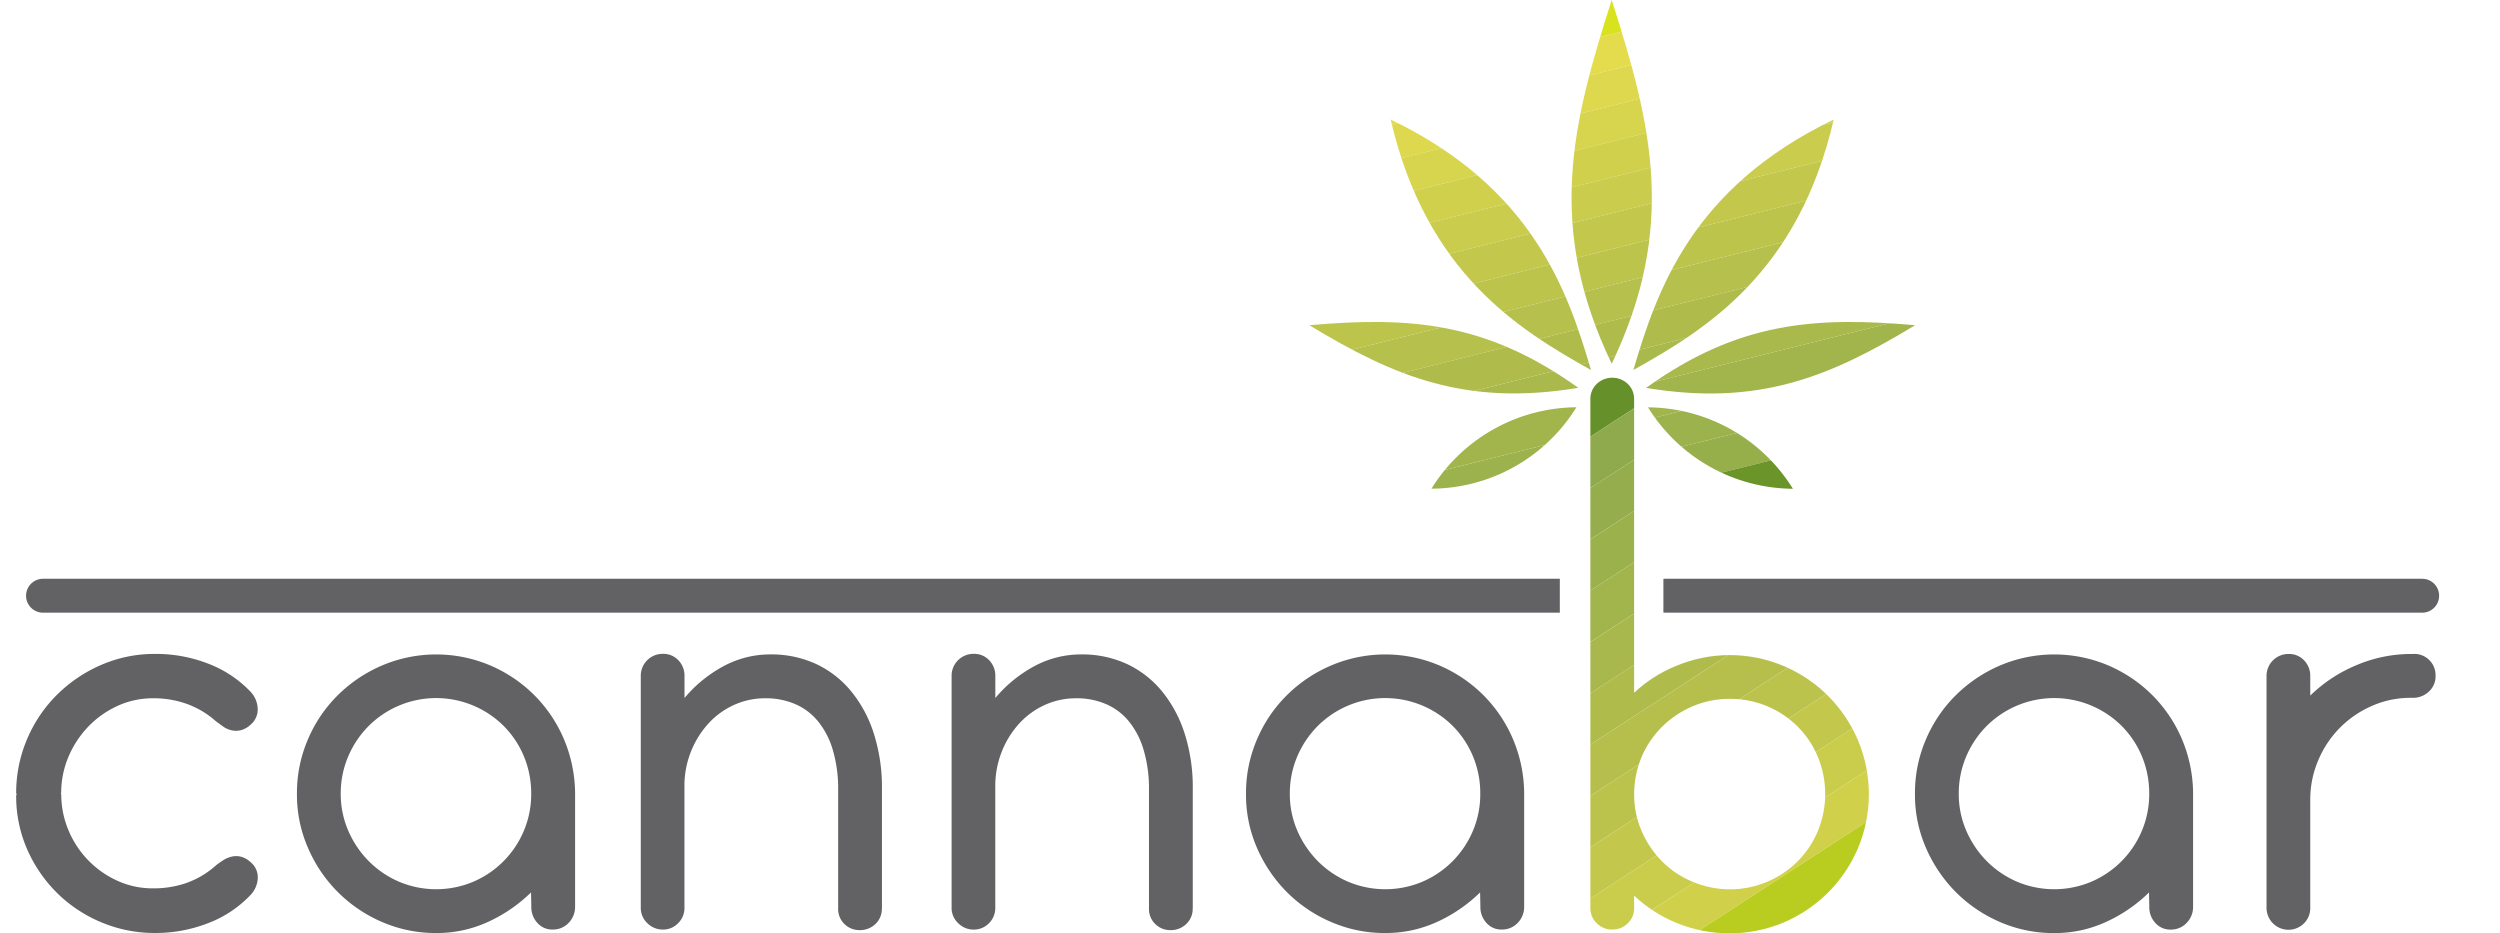 <svg xmlns="http://www.w3.org/2000/svg" xmlns:xlink="http://www.w3.org/1999/xlink" width="147.333" height="55" viewBox="0 0 147.333 55"><defs><clipPath id="a"><path d="M50.75 210h91.925v4.71H50.75z" transform="translate(-50.75 -210)"/></clipPath><clipPath id="b"><path d="M284.29 212.5h49.3v3.144h-49.3z" transform="translate(-284.29 -212.5)"/></clipPath><clipPath id="c"><path d="M250.321 156.811a10.136 10.136.0 00-8.546 4.8A10.115 10.115.0 00250.321 156.811zm-15.741-4.836c5.058 3.064 9.251 4.785 15.85 3.69C244.994 151.77 240.473 151.46 234.58 151.976zm16.6 2.64c-1.389-4.7-3.438-10.729-11.808-14.763C241.472 148.9 246.9 152.224 251.181 154.616zm3.354 2.2a10.136 10.136.0 018.546 4.8A10.12 10.12.0 01254.535 156.811zm15.741-4.836c-5.058 3.064-9.251 4.785-15.85 3.69C259.862 151.77 264.382 151.46 270.276 151.976zm-16.6 2.64c1.389-4.7 3.438-10.729 11.808-14.763C263.388 148.9 257.956 152.224 253.675 154.616zM252.4 132.81c-2.351 7.333-3.87 13.373.0 21.437C256.269 146.183 254.749 140.139 252.4 132.81z" transform="translate(-234.58 -132.81)"/></clipPath><clipPath id="d"><path d="M259.857 125.18l7.438 29.832-33.807 8.429-7.438-29.832z" transform="translate(-226.05 -125.18)"/></clipPath><clipPath id="e"><path d="M276.617 217.107a1.193 1.193.0 01-.378.89 1.268 1.268.0 01-.911.365 1.248 1.248.0 01-.911-.369 1.221 1.221.0 01-.378-.9V187.112a1.206 1.206.0 01.378-.911 1.33 1.33.0 011.822.0 1.216 1.216.0 01.378.915v17.29a8.02 8.02.0 012.447-1.57 8.171 8.171.0 016.38.0 8.23 8.23.0 014.361 4.361 8.194 8.194.0 010 6.38 8.3 8.3.0 01-1.759 2.607 8.39 8.39.0 01-2.6 1.755 8.28 8.28.0 01-6.384.013 8.235 8.235.0 01-2.447-1.591zm0-6.72a5.393 5.393.0 00.441 2.17 5.792 5.792.0 001.2 1.784 5.457 5.457.0 001.792 1.2 5.65 5.65.0 006.208-1.2 5.624 5.624.0 001.188-1.784 5.736 5.736.0 000-4.37 5.486 5.486.0 00-1.188-1.784 5.624 5.624.0 00-4-1.637 5.519 5.519.0 00-2.2.441 5.78 5.78.0 00-1.792 1.2 5.611 5.611.0 00-1.213 1.792 5.691 5.691.0 00-.432 2.015z" transform="translate(-274.04 -185.84)"/></clipPath><clipPath id="f"><path d="M255.958 184.23l17.961 27.649-16.072 10.439-17.957-27.653z" transform="translate(-239.89 -184.23)"/></clipPath></defs><g transform="translate(-50.75 -132.81)"><g transform="translate(50.75 132.81)"><g transform="translate(0 32.401)"><g clip-path="url(#a)"><line x2="89.424" transform="translate(2.535 2.707)" fill="none" stroke="#626264" stroke-linecap="round" stroke-miterlimit="3.864" stroke-width="2"/></g></g><g transform="translate(98.029 33.45)"><g clip-path="url(#b)"><line x2="44.599" transform="translate(0.118 1.658)" fill="none" stroke="#626264" stroke-linecap="round" stroke-miterlimit="3.864" stroke-width="2"/></g></g><g transform="translate(0.949)"><g transform="translate(76.214)"><g clip-path="url(#c)"><g transform="translate(-3.58 -3.203)"><g clip-path="url(#d)"><path d="M259.847 125.19l.5 1.99-33.807 8.429-.5-1.99z" transform="translate(-226.044 -125.186)" fill="#d8e21d"/><path d="M261.027 129.93l.5 1.985-33.807 8.433-.5-1.99z" transform="translate(-226.729 -127.936)" fill="#e4dc4d"/><path d="M262.207 134.66l.5 1.99-33.807 8.428-.5-1.985z" transform="translate(-227.414 -130.681)" fill="#ddd84d"/><path d="M263.387 139.4l.5 1.99-33.807 8.429-.5-1.99z" transform="translate(-228.098 -133.431)" fill="#d7d44d"/><path d="M264.567 144.14l.5 1.99-33.811 8.429-.5-1.99z" transform="translate(-228.783 -136.182)" fill="#d0d04d"/><path d="M265.751 148.88l.5 1.99L232.435 159.3l-.5-1.99z" transform="translate(-229.468 -138.932)" fill="#c9cc4d"/><path d="M266.931 153.62l.5 1.985-33.807 8.433-.5-1.99z" transform="translate(-230.152 -141.682)" fill="#c3c84d"/><path d="M268.117 158.35l.5 1.99-33.807 8.429-.5-1.985z" transform="translate(-230.843 -144.427)" fill="#bcc44c"/><path d="M269.3 163.09l.5 1.99-33.807 8.429-.5-1.99z" transform="translate(-231.528 -147.177)" fill="#b6c04c"/><path d="M270.477 167.83l.5 1.99-33.807 8.429-.5-1.99z" transform="translate(-232.212 -149.928)" fill="#afbc4c"/><path d="M271.657 172.57l.5 1.99-33.807 8.429-.5-1.99z" transform="translate(-232.897 -152.678)" fill="#a9b94c"/><path d="M272.837 177.31l.5 1.985-33.811 8.433-.5-1.99z" transform="translate(-233.582 -155.428)" fill="#a2b54c"/><path d="M274.021 182.04l.5 1.99-33.811 8.429-.5-1.985z" transform="translate(-234.266 -158.173)" fill="#9cb24c"/><path d="M275.2 186.78l.5 1.99L241.89 197.2l-.5-1.99z" transform="translate(-234.951 -160.923)" fill="#96af4b"/><path d="M276.387 191.52l.5 1.99-33.807 8.429-.5-1.99z" transform="translate(-235.642 -163.674)" fill="#6c9529"/></g></g></g><path d="M260.266 189.99a10.136 10.136.0 00-8.546 4.8A10.115 10.115.0 00260.266 189.99z" transform="translate(-244.525 -165.989)" fill="none" fill-rule="evenodd"/><path d="M234.58 178.205c5.058 3.064 9.251 4.785 15.85 3.69C244.994 178 240.473 177.689 234.58 178.205z" transform="translate(-234.58 -159.039)" fill="none" fill-rule="evenodd"/><path d="M257.808 164.353c-1.389-4.7-3.438-10.729-11.808-14.763C248.1 158.64 253.526 161.96 257.808 164.353z" transform="translate(-241.206 -142.547)" fill="none" fill-rule="evenodd"/><path d="M282.12 189.99a10.136 10.136.0 018.546 4.8A10.12 10.12.0 01282.12 189.99z" transform="translate(-262.165 -165.989)" fill="none" fill-rule="evenodd"/><path d="M297.71 178.205c-5.058 3.064-9.251 4.785-15.85 3.69C287.3 178 291.816 177.689 297.71 178.205z" transform="translate(-262.014 -159.039)" fill="none" fill-rule="evenodd"/><path d="M280.07 164.353c1.389-4.7 3.438-10.729 11.808-14.763C289.783 158.64 284.352 161.96 280.07 164.353z" transform="translate(-260.976 -142.547)" fill="none" fill-rule="evenodd"/><path d="M273.758 132.81c-2.351 7.333-3.87 13.373.0 21.437C277.629 146.183 276.109 140.139 273.758 132.81z" transform="translate(-255.94 -132.81)" fill="none" fill-rule="evenodd"/></g><path d="M55.667 232.809a5.432 5.432.0 01.411-2.082 5.846 5.846.0 011.138-1.771 5.593 5.593.0 011.7-1.238 4.959 4.959.0 012.09-.483 5.823 5.823.0 012.006.311 5.268 5.268.0 011.78 1.049c.139.1.281.206.428.311a1.343 1.343.0 00.483.214 1.179 1.179.0 00.541.0 1.343 1.343.0 00.592-.336 1.157 1.157.0 00.411-.949 1.538 1.538.0 00-.466-1.033 6.781 6.781.0 00-2.493-1.624 8.491 8.491.0 00-3.064-.558 7.915 7.915.0 00-3.194.646 8.446 8.446.0 00-2.607 1.759 8.145 8.145.0 00-1.763 2.611 8.057 8.057.0 00-.646 3.2l.017.017a.043.043.0 00.017.034l-.034.067a7.793 7.793.0 00.646 3.177 8.326 8.326.0 001.763 2.577 8.221 8.221.0 002.607 1.729 8.107 8.107.0 003.194.63 8.533 8.533.0 003.056-.562 6.737 6.737.0 002.506-1.637 1.537 1.537.0 00.466-1.028 1.143 1.143.0 00-.411-.936 1.343 1.343.0 00-.592-.336 1.179 1.179.0 00-.541.0 1.581 1.581.0 00-.483.206q-.227.145-.428.3A5.188 5.188.0 0163 238.136a5.943 5.943.0 01-2 .3 5 5 0 01-2.116-.491 5.63 5.63.0 01-2.812-2.993 5.393 5.393.0 01-.4-2.057l-.034-.034A.116.116.0 0055.667 232.809z" transform="translate(-53.01 -186.083)" fill="#626264" fill-rule="evenodd"/><path d="M92.44 232.9a7.97 7.97.0 01.646-3.2 8.126 8.126.0 011.763-2.607 8.375 8.375.0 012.615-1.755 8.161 8.161.0 016.347-.008 8.294 8.294.0 012.586 1.729 8.208 8.208.0 011.755 2.573 8.351 8.351.0 01.68 3.165v6.762a1.332 1.332.0 01-.378.949 1.251 1.251.0 01-.949.395 1.153 1.153.0 01-.9-.395 1.356 1.356.0 01-.353-.94l-.017-.852a8.875 8.875.0 01-2.527 1.734 7.2 7.2.0 01-3.06.659 7.914 7.914.0 01-3.182-.646 8.288 8.288.0 01-4.374-4.37A7.8 7.8.0 0192.44 232.9zm2.581.0a5.413 5.413.0 00.441 2.174 5.812 5.812.0 001.2 1.788 5.662 5.662.0 001.78 1.217 5.63 5.63.0 004.407.0 5.629 5.629.0 002.968-3.005 5.55 5.55.0 00.428-2.174 5.66 5.66.0 00-.428-2.2 5.551 5.551.0 00-1.188-1.788 5.616 5.616.0 00-1.78-1.2 5.635 5.635.0 00-6.187 1.2 5.713 5.713.0 00-1.2 1.788A5.52 5.52.0 0095.021 232.9z" transform="translate(-75.889 -186.123)" fill="#626264" fill-rule="evenodd"/><path d="M154.919 239.616a1.216 1.216.0 01-.378.915 1.3 1.3.0 01-.928.361 1.248 1.248.0 01-.9-.361 1.218 1.218.0 01-.369-.915v-6.993a8.019 8.019.0 00-.294-2.275 4.832 4.832.0 00-.844-1.7 3.535 3.535.0 00-1.352-1.058 4.346 4.346.0 00-1.8-.361 4.422 4.422.0 00-1.834.386 4.641 4.641.0 00-1.49 1.066 5.466 5.466.0 00-1.444 3.589v7.3a1.248 1.248.0 01-.369.911 1.22 1.22.0 01-.9.378 1.272 1.272.0 01-.919-.378 1.225 1.225.0 01-.386-.915V225.92a1.29 1.29.0 011.305-1.31 1.207 1.207.0 01.911.378 1.3 1.3.0 01.361.932v1.293a7.817 7.817.0 012.3-1.876 5.786 5.786.0 012.762-.693 6.283 6.283.0 012.7.567 5.925 5.925.0 012.065 1.612 7.523 7.523.0 011.335 2.5 10.433 10.433.0 01.474 3.232v7.064z" transform="translate(-103.898 -186.077)" fill="#626264" fill-rule="evenodd"/><path d="M198.559 239.616a1.215 1.215.0 01-.378.915 1.3 1.3.0 01-.928.361 1.248 1.248.0 01-.9-.361 1.218 1.218.0 01-.369-.915v-6.993a8.018 8.018.0 00-.294-2.275 4.833 4.833.0 00-.844-1.7 3.535 3.535.0 00-1.352-1.058 4.346 4.346.0 00-1.8-.361 4.423 4.423.0 00-1.834.386 4.641 4.641.0 00-1.49 1.066 5.41 5.41.0 00-1.024 1.6 5.541 5.541.0 00-.42 1.99v7.3a1.248 1.248.0 01-.369.911 1.22 1.22.0 01-.9.378 1.265 1.265.0 01-.919-.378 1.225 1.225.0 01-.386-.915V225.92a1.29 1.29.0 011.305-1.31 1.206 1.206.0 01.911.378 1.3 1.3.0 01.361.932v1.293a7.817 7.817.0 012.3-1.876 5.786 5.786.0 012.762-.693 6.283 6.283.0 012.7.567 5.925 5.925.0 012.065 1.612 7.524 7.524.0 011.335 2.5 10.432 10.432.0 01.474 3.232v7.064z" transform="translate(-129.22 -186.077)" fill="#626264" fill-rule="evenodd"/><path d="M225.69 232.9a7.969 7.969.0 01.646-3.2 8.125 8.125.0 011.763-2.607 8.327 8.327.0 012.615-1.755 8.161 8.161.0 016.347-.008 8.293 8.293.0 012.586 1.729 8.209 8.209.0 011.755 2.573 8.352 8.352.0 01.68 3.165v6.762a1.332 1.332.0 01-.378.949 1.251 1.251.0 01-.949.395 1.153 1.153.0 01-.9-.395 1.356 1.356.0 01-.353-.94l-.017-.852a8.875 8.875.0 01-2.527 1.734 7.263 7.263.0 01-3.06.659 7.914 7.914.0 01-3.182-.646A8.26 8.26.0 01228.1 238.7a8.458 8.458.0 01-1.763-2.607A7.8 7.8.0 01225.69 232.9zm2.581.0a5.413 5.413.0 00.441 2.174 5.812 5.812.0 001.2 1.788 5.661 5.661.0 001.78 1.217 5.63 5.63.0 004.407.0 5.629 5.629.0 002.968-3.005 5.55 5.55.0 00.428-2.174 5.66 5.66.0 00-.428-2.2 5.551 5.551.0 00-1.188-1.788 5.616 5.616.0 00-1.78-1.2 5.635 5.635.0 00-6.187 1.2 5.713 5.713.0 00-1.2 1.788A5.519 5.519.0 00228.272 232.9z" transform="translate(-153.207 -186.123)" fill="#626264" fill-rule="evenodd"/><g transform="translate(92.778 22.259)"><g clip-path="url(#e)"><g transform="translate(-14.334 -0.676)"><g clip-path="url(#f)"><path d="M255.942 184.24l1.381 2.128L241.251 196.8l-1.381-2.128z" transform="translate(-239.878 -184.236)" fill="#66902a"/><path d="M259.232 189.31l1.381 2.128-16.072 10.435-1.381-2.128z" transform="translate(-241.787 -187.178)" fill="#8eaa4c"/><path d="M262.522 194.38l1.381 2.128-16.068 10.435-1.385-2.128z" transform="translate(-243.696 -190.12)" fill="#95ad4c"/><path d="M265.818 199.45l1.381 2.124-16.068 10.435-1.381-2.124z" transform="translate(-245.611 -193.061)" fill="#9bb14c"/><path d="M269.108 204.51l1.381 2.128-16.068 10.435-1.381-2.128z" transform="translate(-247.52 -195.997)" fill="#a2b44c"/><path d="M272.4 209.58l1.381 2.128-16.068 10.435-1.381-2.128z" transform="translate(-249.429 -198.939)" fill="#a8b84c"/><path d="M275.688 214.65l1.381 2.128L261 227.213l-1.381-2.128z" transform="translate(-251.338 -201.881)" fill="#afbc4c"/><path d="M278.978 219.72l1.381 2.124-16.068 10.435-1.381-2.124z" transform="translate(-253.247 -204.823)" fill="#b6bf4c"/><path d="M282.268 224.78l1.381 2.128-16.068 10.435-1.381-2.128z" transform="translate(-255.156 -207.759)" fill="#bcc34c"/><path d="M285.558 229.85l1.385 2.128-16.072 10.435-1.381-2.128z" transform="translate(-257.065 -210.701)" fill="#c3c84c"/><path d="M288.852 234.92l1.381 2.128-16.072 10.435-1.381-2.128z" transform="translate(-258.974 -213.643)" fill="#cacc4b"/><path d="M292.142 239.99l1.381 2.124-16.072 10.435-1.381-2.124z" transform="translate(-260.883 -216.585)" fill="#d1d04b"/><path d="M295.432 245.05l1.381 2.128-16.072 10.435-1.381-2.128z" transform="translate(-262.792 -219.521)" fill="#b9cc20"/></g></g></g><path d="M276.617 217.107a1.193 1.193.0 01-.378.89 1.268 1.268.0 01-.911.365 1.248 1.248.0 01-.911-.369 1.221 1.221.0 01-.378-.9V187.112a1.206 1.206.0 01.378-.911 1.33 1.33.0 011.822.0 1.216 1.216.0 01.378.915v17.29a8.02 8.02.0 012.447-1.57 8.171 8.171.0 016.38.0 8.23 8.23.0 014.361 4.361 8.194 8.194.0 010 6.38 8.3 8.3.0 01-1.759 2.607 8.39 8.39.0 01-2.6 1.755 8.28 8.28.0 01-6.384.013 8.235 8.235.0 01-2.447-1.591z" transform="translate(-274.04 -185.84)" fill="none" fill-rule="evenodd"/><path d="M280.18 236.55a5.392 5.392.0 00.441 2.17 5.792 5.792.0 001.2 1.784 5.457 5.457.0 001.792 1.2 5.65 5.65.0 006.208-1.2 5.625 5.625.0 001.188-1.784 5.737 5.737.0 000-4.37 5.488 5.488.0 00-1.188-1.784 5.624 5.624.0 00-4-1.637 5.519 5.519.0 00-2.2.441 5.781 5.781.0 00-1.792 1.2 5.614 5.614.0 00-1.213 1.792 5.694 5.694.0 00-.432 2.015z" transform="translate(-277.603 -212.003)" fill="none" fill-rule="evenodd"/></g><path d="M319.61 232.9a7.969 7.969.0 01.646-3.2 8.124 8.124.0 011.763-2.607 8.376 8.376.0 012.615-1.755 8.162 8.162.0 016.347-.008 8.294 8.294.0 012.586 1.729 8.208 8.208.0 011.755 2.573A8.352 8.352.0 01336 232.8v6.762a1.332 1.332.0 01-.378.949 1.251 1.251.0 01-.949.395 1.153 1.153.0 01-.9-.395 1.356 1.356.0 01-.353-.94l-.017-.852a8.874 8.874.0 01-2.527 1.734 7.2 7.2.0 01-3.06.659 7.914 7.914.0 01-3.182-.646 8.33 8.33.0 01-2.611-1.763 8.458 8.458.0 01-1.763-2.607A7.8 7.8.0 01319.61 232.9zm2.581.0a5.413 5.413.0 00.441 2.174 5.813 5.813.0 001.2 1.788 5.662 5.662.0 001.78 1.217 5.63 5.63.0 004.407.0 5.629 5.629.0 002.968-3.005 5.55 5.55.0 00.428-2.174 5.66 5.66.0 00-.428-2.2 5.551 5.551.0 00-1.188-1.788 5.616 5.616.0 00-1.78-1.2 5.635 5.635.0 00-6.187 1.2 5.714 5.714.0 00-1.2 1.788A5.519 5.519.0 00322.192 232.9z" transform="translate(-207.704 -186.123)" fill="#626264" fill-rule="evenodd"/><path d="M371.543 227.08a8.62 8.62.0 012.678-1.776 8.242 8.242.0 013.257-.68h.109a1.248 1.248.0 011.343 1.3 1.2 1.2.0 01-.395.919 1.35 1.35.0 01-.949.365h-.1a5.635 5.635.0 00-2.3.474 6.02 6.02.0 00-3.165 3.2 5.886 5.886.0 00-.474 2.342v6.359a1.264 1.264.0 01-.369.915 1.293 1.293.0 01-2.208-.915V225.934a1.29 1.29.0 011.305-1.31 1.207 1.207.0 01.911.378 1.3 1.3.0 01.361.928v1.15z" transform="translate(-236.345 -186.083)" fill="#626264" fill-rule="evenodd"/></g></g></g></svg>
